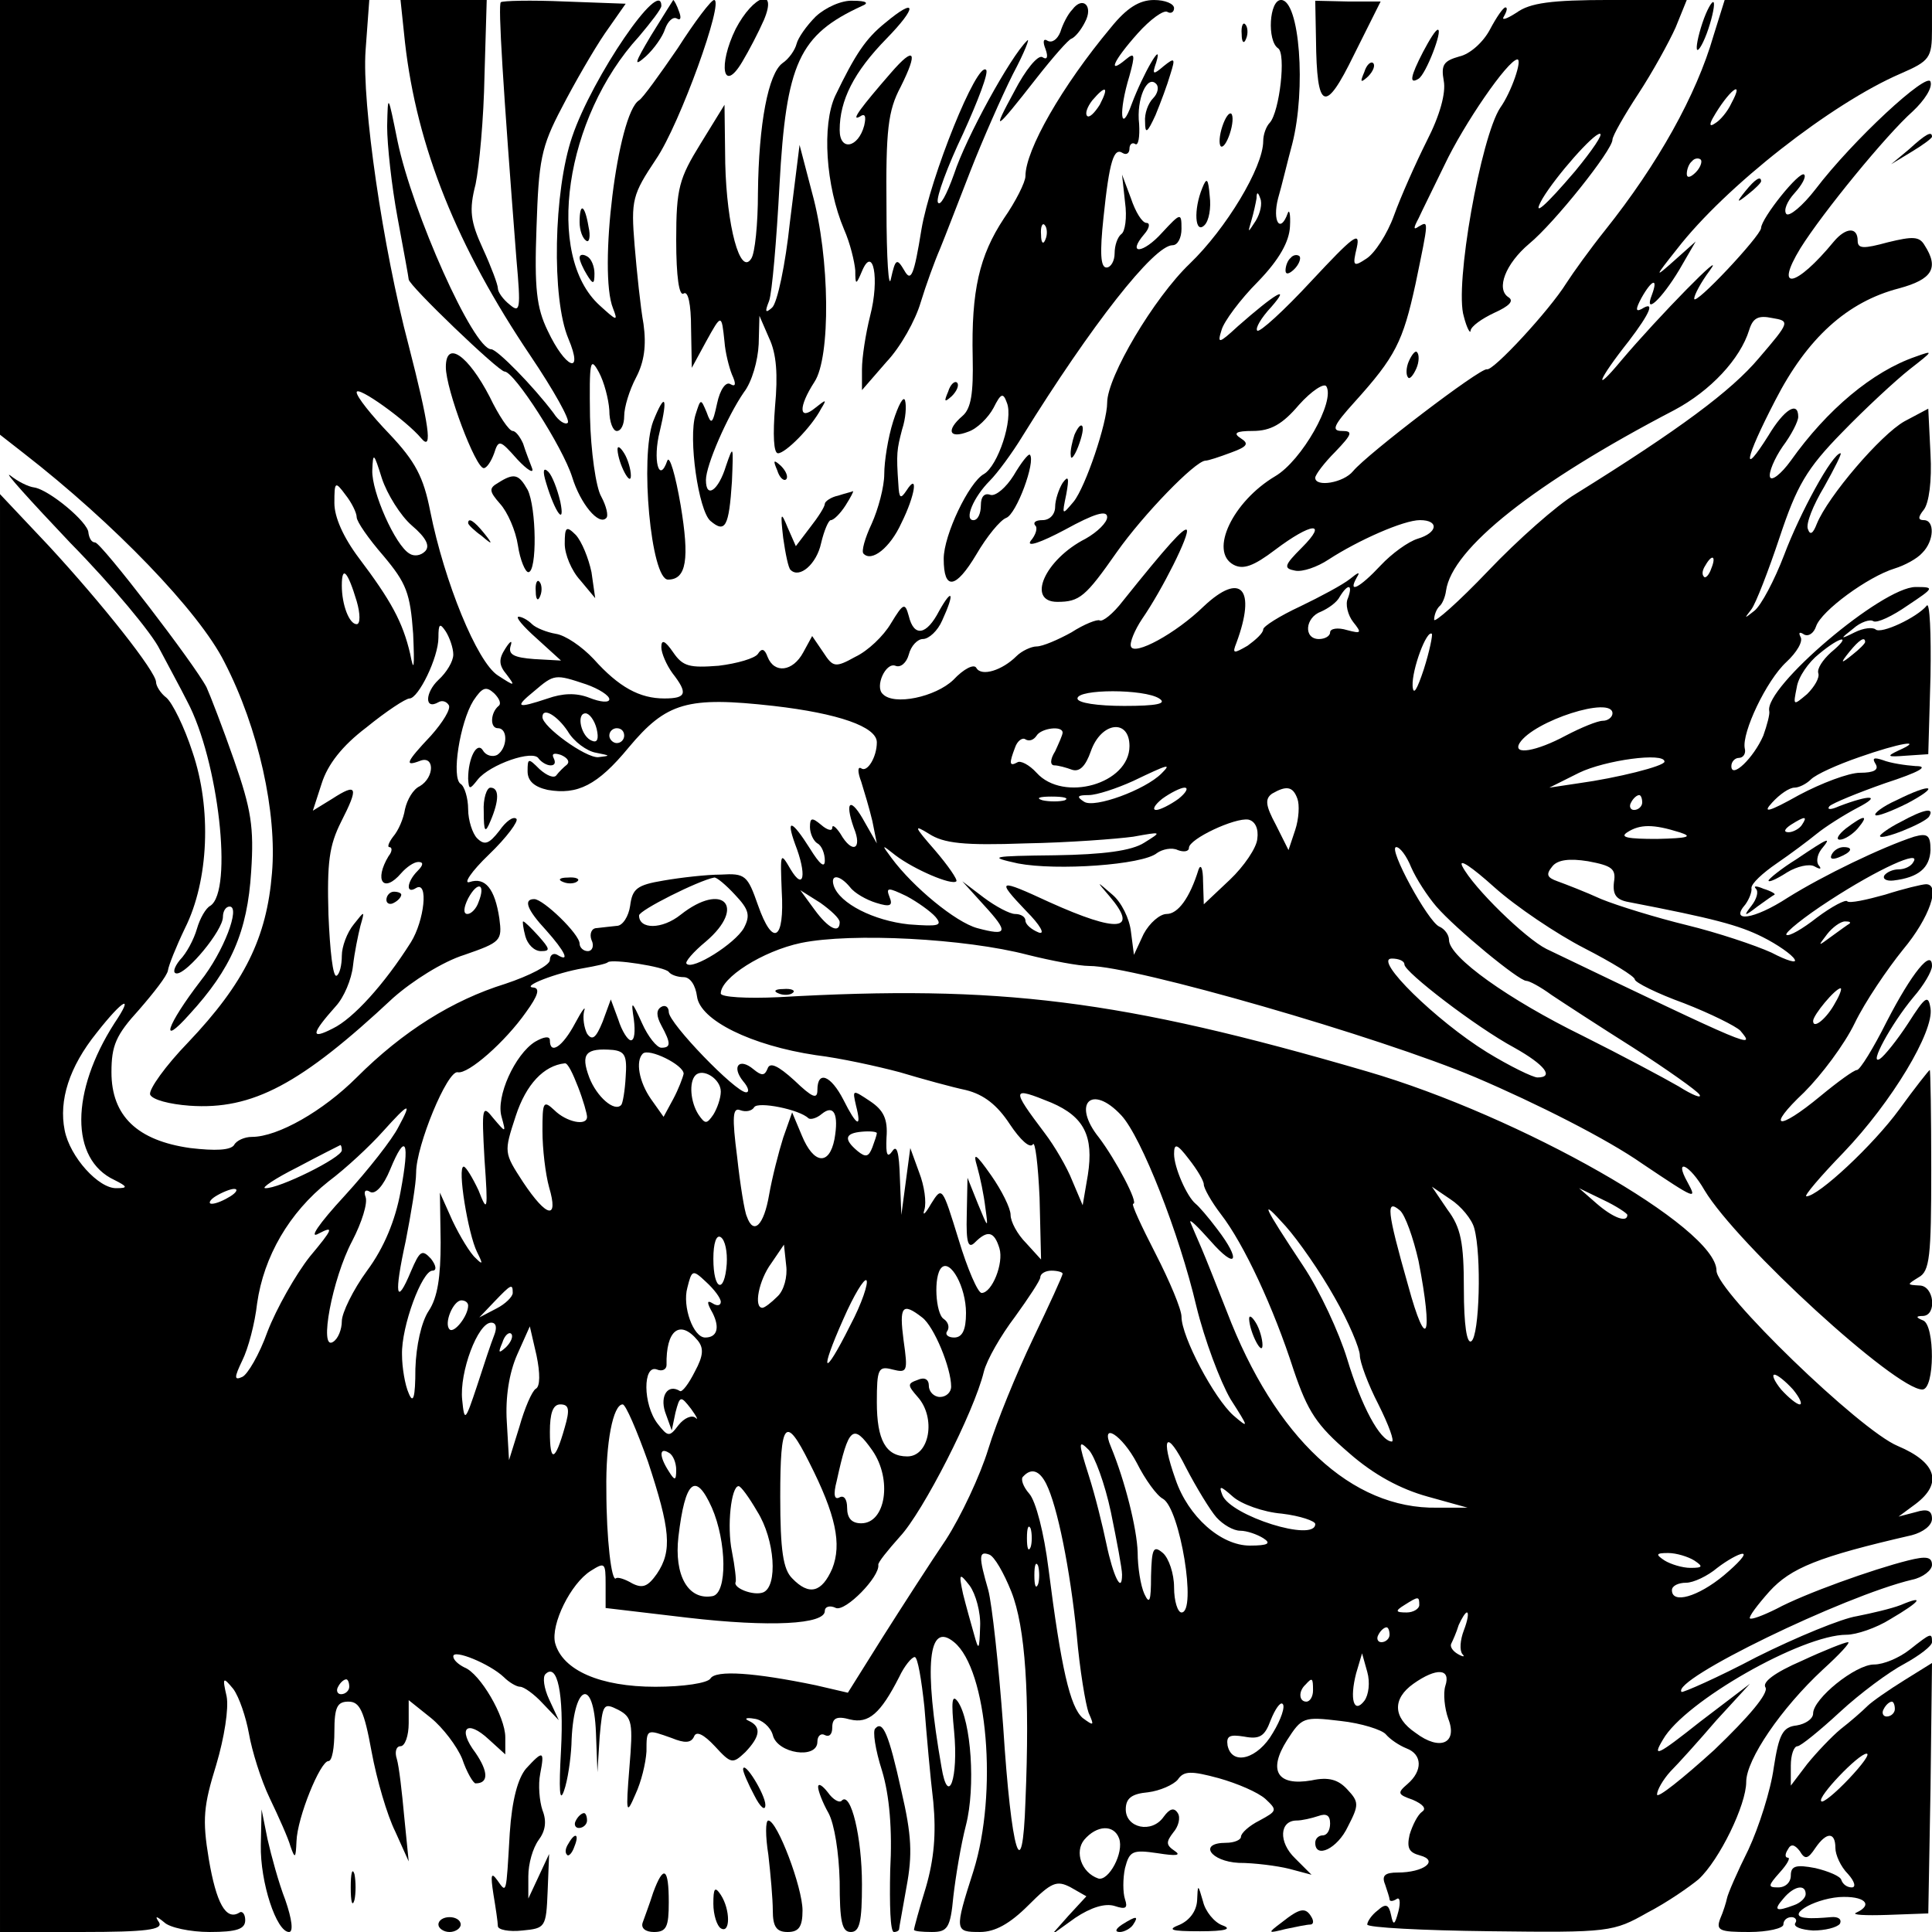 <?xml version="1.0" standalone="no"?>
<!DOCTYPE svg PUBLIC "-//W3C//DTD SVG 20010904//EN"
 "http://www.w3.org/TR/2001/REC-SVG-20010904/DTD/svg10.dtd">
<svg version="1.0" xmlns="http://www.w3.org/2000/svg"
 width="260pt" height="260pt" viewBox="0 0 260 260"
 preserveAspectRatio="xMidYMid meet">
<g transform="translate(0,260) scale(0.1,-0.1)"
fill="#000000" stroke="none">
<path d="M0 2308 l0 -293 32 -25 c121 -94 236 -213 270 -281 46 -89 71 -203
64 -284 -7 -87 -37 -148 -113 -228 -30 -31 -53 -63 -51 -70 3 -7 26 -13 53
-15 85 -6 150 29 274 145 26 23 67 49 96 58 49 17 51 19 47 49 -6 40 -19 56
-40 49 -9 -3 2 14 26 37 24 23 40 45 37 48 -4 4 -14 -3 -23 -16 -14 -18 -20
-20 -30 -10 -6 6 -12 24 -12 39 0 15 -5 31 -10 34 -13 8 -1 83 17 112 12 18
17 20 28 10 7 -7 10 -14 6 -17 -11 -9 -12 -30 -1 -30 14 0 13 -27 -1 -36 -6
-3 -15 -1 -19 6 -8 13 -20 -10 -20 -38 1 -15 2 -15 13 -1 16 20 75 41 82 28 4
-5 11 -9 16 -9 6 0 7 4 4 10 -3 6 1 7 10 4 9 -4 12 -9 8 -13 -4 -3 -11 -10
-14 -14 -3 -5 -13 -1 -23 8 -15 15 -16 15 -16 -3 0 -13 9 -21 27 -25 40 -7 67
6 109 57 51 61 79 69 195 56 87 -10 139 -28 139 -49 0 -20 -13 -41 -21 -35 -5
3 -5 -5 0 -18 4 -13 11 -36 15 -53 l6 -30 -16 28 c-19 35 -28 30 -15 -7 12
-29 -2 -36 -18 -8 -6 9 -11 13 -11 8 0 -5 -7 -3 -15 4 -12 10 -15 10 -15 -3 0
-9 5 -19 10 -22 6 -3 10 -14 10 -23 0 -11 -7 -5 -20 16 -24 38 -33 42 -20 6
16 -41 12 -64 -6 -34 -14 24 -14 23 -12 -29 4 -67 -12 -76 -32 -19 -14 40 -17
43 -50 41 -19 0 -54 -4 -77 -8 -36 -6 -42 -11 -45 -34 -2 -14 -10 -27 -18 -27
-8 -1 -20 -2 -27 -3 -7 0 -10 -8 -7 -16 4 -8 1 -15 -5 -15 -6 0 -11 5 -11 10
0 13 -49 60 -61 60 -15 0 -10 -14 16 -42 25 -28 33 -44 15 -33 -5 3 -10 0 -10
-7 0 -7 -27 -21 -60 -32 -71 -22 -138 -64 -200 -126 -45 -45 -106 -80 -141
-80 -10 0 -21 -5 -24 -11 -5 -7 -25 -8 -59 -4 -71 10 -106 43 -106 102 0 36 6
50 37 84 20 23 38 46 39 53 1 7 11 32 23 57 32 64 36 161 10 237 -11 34 -27
66 -35 73 -8 6 -14 16 -14 21 0 14 -72 105 -144 183 l-66 70 0 -967 0 -968
111 0 c85 0 109 3 103 13 -6 9 -4 9 7 0 7 -7 35 -13 61 -13 37 0 48 4 48 16 0
8 -4 13 -8 10 -18 -11 -31 13 -41 72 -9 54 -7 72 10 127 11 37 17 76 14 92 -6
26 -5 27 9 10 8 -11 17 -38 21 -60 4 -23 16 -62 28 -87 12 -25 25 -54 28 -65
6 -17 7 -16 8 7 1 32 32 108 43 108 5 0 8 18 8 40 0 33 4 40 19 40 15 0 21
-12 31 -67 7 -38 21 -86 32 -108 l18 -40 -6 60 c-3 33 -7 68 -10 78 -3 9 -1
17 5 17 6 0 11 14 11 31 l0 31 30 -24 c16 -13 35 -38 42 -55 6 -18 15 -33 18
-33 18 0 17 16 0 41 -25 33 -12 46 18 18 l22 -20 0 23 c0 28 -34 86 -55 94 -8
4 -15 10 -15 15 0 10 49 -10 68 -28 7 -7 17 -13 22 -13 5 0 19 -10 30 -22 l22
-23 -13 28 c-7 15 -9 30 -5 34 16 16 25 -26 21 -102 -3 -54 -2 -72 4 -55 5 14
9 42 10 62 2 81 30 94 33 16 l2 -53 3 48 c4 44 5 46 25 36 19 -10 20 -18 15
-78 -5 -62 -4 -64 8 -36 8 17 14 42 15 58 0 31 0 30 34 18 17 -7 26 -7 30 2 3
8 13 3 28 -13 22 -24 24 -24 41 -8 20 21 22 34 5 42 -7 3 -4 5 7 3 10 -1 22
-11 25 -22 6 -25 60 -33 60 -9 0 8 5 12 10 9 6 -3 10 1 10 10 0 13 6 16 24 11
25 -6 41 8 66 57 7 15 17 27 21 27 4 0 9 -30 13 -67 3 -38 8 -95 12 -128 4
-43 1 -77 -10 -115 -9 -29 -16 -55 -16 -57 0 -2 11 -3 24 -3 21 0 25 5 29 48
3 26 10 69 17 96 13 51 7 140 -11 166 -8 11 -9 0 -5 -40 6 -63 -8 -103 -17
-48 -24 137 -18 197 17 168 45 -37 59 -203 26 -308 -26 -81 -25 -82 9 -82 20
0 40 11 65 36 31 31 38 34 57 24 l21 -12 -24 -26 -23 -26 32 23 c21 14 40 20
53 16 15 -5 18 -3 14 9 -3 9 -3 28 0 42 6 23 10 25 44 20 25 -4 32 -3 23 3
-12 8 -12 12 -2 25 7 8 10 20 6 26 -5 8 -11 6 -19 -5 -16 -23 -51 -15 -51 10
0 15 8 21 30 23 16 2 34 10 40 17 8 12 18 12 55 2 25 -7 53 -19 63 -28 16 -15
16 -16 -8 -29 -14 -7 -25 -17 -25 -22 0 -4 -9 -8 -20 -8 -38 0 -21 -25 17 -27
21 0 52 -4 68 -8 l30 -8 -22 22 c-23 22 -21 51 2 51 7 0 20 3 29 6 11 4 16 1
16 -10 0 -9 -4 -16 -10 -16 -5 0 -10 -4 -10 -10 0 -22 30 -8 44 22 15 29 15
33 -1 50 -12 13 -25 17 -48 12 -46 -8 -59 13 -33 54 20 31 22 32 72 26 28 -3
56 -12 61 -18 6 -7 18 -15 28 -19 21 -8 22 -30 1 -48 -14 -12 -13 -14 7 -21
14 -6 19 -12 13 -16 -6 -4 -13 -18 -17 -31 -4 -18 -1 -24 14 -28 26 -7 5 -23
-30 -23 -17 0 -22 -4 -17 -16 3 -9 6 -18 6 -20 0 -3 4 -3 9 0 5 4 6 -4 3 -16
-5 -19 -7 -20 -10 -5 -3 14 -7 16 -18 6 -8 -6 -14 -15 -14 -19 0 -4 74 -8 165
-9 161 -2 166 -1 212 25 27 14 57 35 69 45 28 26 64 100 64 131 0 30 47 99
103 151 22 20 38 37 34 37 -4 0 -32 -11 -62 -25 -37 -16 -54 -29 -49 -36 4 -8
-22 -39 -69 -84 -43 -39 -77 -66 -77 -60 0 6 8 20 18 31 10 10 38 41 62 69
l45 49 -67 -51 c-58 -46 -65 -49 -50 -24 29 51 187 141 247 141 13 0 40 9 59
21 41 24 47 33 14 19 -13 -5 -39 -11 -59 -15 -20 -3 -81 -28 -135 -55 -53 -28
-99 -48 -101 -47 -15 16 218 129 310 151 15 3 27 13 27 20 0 11 -8 12 -32 6
-48 -12 -140 -45 -177 -65 -18 -9 -34 -15 -36 -13 -2 2 10 18 26 36 29 32 66
47 192 76 15 4 27 13 27 22 0 11 -6 14 -22 9 l-23 -6 23 17 c37 28 28 56 -24
78 -51 21 -244 208 -244 236 0 58 -264 208 -470 268 -332 97 -495 117 -792
100 -43 -2 -78 0 -78 5 0 21 56 57 108 68 68 14 221 6 305 -16 32 -8 69 -15
83 -15 60 0 390 -95 520 -150 82 -35 177 -83 224 -116 73 -49 74 -49 61 -25
-19 34 3 24 23 -11 44 -73 257 -268 293 -268 17 0 17 87 1 93 -10 4 -10 6 0 6
19 1 15 41 -5 41 -17 1 -17 1 -1 11 15 8 17 28 17 144 0 74 -1 135 -2 135 -1
0 -20 -24 -41 -53 -35 -48 -109 -117 -125 -117 -4 0 19 27 50 59 65 68 122
163 117 194 -3 19 -7 16 -30 -20 -15 -23 -32 -44 -38 -48 -16 -10 15 47 45 83
14 16 25 35 25 42 0 24 -27 -9 -61 -75 -18 -36 -36 -65 -40 -65 -4 0 -26 -16
-49 -35 -58 -48 -74 -44 -22 5 23 23 54 64 68 93 14 29 44 73 65 99 36 43 51
88 31 88 -5 0 -30 -6 -55 -14 -25 -7 -48 -12 -51 -9 -2 3 -21 -7 -41 -22 -19
-15 -38 -26 -41 -23 -2 3 24 24 58 46 66 43 124 69 113 52 -3 -6 -12 -10 -20
-10 -8 0 -16 -4 -19 -8 -3 -5 3 -8 12 -7 34 4 49 17 50 41 0 20 -4 23 -22 18
-43 -14 -122 -52 -170 -82 -46 -30 -79 -34 -57 -9 5 7 9 17 8 22 0 6 15 20 34
33 19 13 43 31 54 40 11 9 36 25 55 35 33 17 17 18 -25 2 -11 -5 -17 -5 -13 0
4 4 38 18 75 31 46 15 60 23 41 23 -14 1 -34 4 -44 8 -12 4 -15 3 -10 -5 5 -8
-2 -12 -21 -12 -15 0 -52 -14 -82 -30 -41 -23 -50 -25 -36 -10 10 11 23 20 30
20 6 0 16 5 22 11 7 7 36 20 65 30 54 19 89 25 53 9 -17 -8 -15 -9 10 -7 l30
2 3 105 c1 58 -1 100 -5 95 -13 -16 -62 -39 -69 -32 -4 3 -16 2 -28 -4 -20
-10 -20 -9 -2 5 10 9 23 13 27 10 5 -3 26 7 46 21 36 24 37 25 11 25 -45 0
-204 -135 -197 -167 1 -4 -3 -19 -8 -33 -13 -30 -43 -59 -43 -41 0 6 5 11 10
11 6 0 10 6 8 13 -4 21 29 91 56 116 14 13 23 28 19 34 -3 6 -1 7 5 3 6 -3 13
2 16 11 7 21 70 67 106 78 13 4 30 13 37 21 16 16 17 44 2 44 -8 0 -8 4 0 14
7 9 11 39 9 75 l-3 61 -32 -17 c-32 -18 -103 -101 -118 -138 -5 -13 -9 -16
-12 -7 -3 7 7 32 22 57 14 25 24 45 22 45 -11 0 -55 -81 -76 -137 -13 -34 -31
-68 -40 -75 -14 -11 -14 -11 -4 2 6 8 23 52 38 97 23 69 36 92 84 141 31 32
72 70 91 85 32 25 33 26 8 17 -58 -20 -119 -71 -168 -140 -13 -18 -26 -28 -28
-22 -2 6 6 25 17 41 12 16 21 34 21 40 0 22 -19 10 -40 -25 -37 -59 -32 -32 9
47 43 84 97 133 167 151 44 12 54 27 34 58 -7 12 -16 12 -49 4 -33 -9 -41 -9
-41 2 0 19 -16 18 -32 -1 -51 -62 -81 -68 -45 -9 30 48 116 153 151 184 16 15
27 32 24 40 -4 14 -104 -78 -155 -145 -17 -22 -35 -37 -39 -33 -4 5 1 17 11
28 10 11 16 22 13 25 -6 6 -58 -59 -58 -72 -1 -11 -90 -106 -90 -95 0 5 9 22
21 38 25 34 -70 -63 -119 -121 -39 -47 -32 -27 10 26 29 38 36 55 17 43 -8 -4
-8 0 0 15 14 25 23 28 14 4 -11 -28 13 -6 37 34 l22 38 -28 -25 c-28 -25 -28
-24 3 15 65 84 208 196 301 236 39 17 42 21 42 59 l0 40 -140 0 -139 0 -15
-48 c-23 -80 -75 -173 -146 -262 -20 -25 -43 -57 -52 -71 -23 -37 -99 -119
-107 -116 -9 2 -161 -114 -180 -137 -13 -16 -51 -22 -51 -9 0 4 12 20 27 35
23 24 24 28 9 28 -15 0 -11 8 17 39 55 61 65 81 82 159 18 87 18 85 4 77 -7
-5 -7 -2 0 11 5 11 21 43 35 72 26 55 85 141 98 142 7 0 -8 -44 -23 -65 -26
-39 -62 -240 -49 -281 4 -16 9 -24 9 -19 1 6 15 16 32 24 20 9 27 16 19 21
-17 11 -4 45 28 72 34 28 112 126 112 140 0 5 16 33 35 62 19 29 41 69 50 89
l15 37 -103 0 c-80 0 -108 -4 -126 -17 -14 -9 -21 -11 -17 -5 4 7 5 12 2 12
-3 0 -12 -13 -21 -30 -9 -17 -27 -33 -41 -36 -21 -6 -25 -11 -21 -33 3 -16 -5
-46 -23 -81 -15 -30 -35 -75 -44 -100 -9 -25 -26 -51 -37 -58 -18 -12 -19 -10
-13 15 5 23 -5 15 -61 -45 -37 -40 -70 -70 -73 -67 -3 3 5 17 19 32 27 31 5
18 -45 -26 -26 -24 -28 -24 -22 -5 3 11 25 41 49 65 29 30 42 54 43 74 1 17
-1 24 -3 18 -10 -28 -21 -11 -13 20 5 17 13 51 19 73 19 74 10 194 -15 194
-16 0 -19 -55 -4 -65 11 -7 2 -85 -11 -100 -5 -5 -9 -16 -9 -25 0 -35 -50
-118 -99 -165 -48 -46 -111 -152 -111 -187 0 -27 -29 -113 -45 -133 -16 -19
-16 -19 -10 10 4 22 3 26 -5 15 -5 -8 -10 -23 -10 -32 0 -10 -7 -18 -17 -18
-9 0 -13 -3 -10 -7 4 -3 1 -13 -6 -21 -6 -9 14 -2 46 15 40 22 57 27 57 17 0
-7 -13 -20 -29 -29 -55 -28 -80 -85 -38 -85 30 0 38 7 80 67 36 51 105 122
119 123 4 0 19 5 35 11 22 8 24 12 13 19 -11 7 -7 10 16 10 24 0 40 9 62 35
17 19 34 30 37 25 12 -20 -33 -100 -69 -121 -57 -34 -89 -101 -56 -119 13 -7
27 -2 56 20 49 37 72 39 36 3 -24 -24 -25 -28 -9 -31 10 -2 30 5 45 15 40 26
101 53 123 53 26 0 24 -17 -3 -25 -13 -4 -35 -20 -50 -36 -28 -30 -45 -39 -32
-16 5 8 2 7 -9 -2 -10 -8 -40 -24 -67 -37 -28 -13 -50 -27 -50 -31 0 -5 -10
-14 -21 -22 -19 -11 -21 -11 -15 4 27 73 6 96 -44 49 -38 -37 -94 -67 -98 -54
-2 5 5 22 15 37 27 39 65 115 60 120 -4 3 -26 -21 -86 -96 -13 -17 -27 -28
-31 -26 -3 2 -21 -5 -38 -16 -18 -10 -39 -19 -47 -19 -7 0 -20 -6 -27 -13 -19
-19 -47 -28 -54 -16 -3 6 -17 -1 -31 -16 -24 -23 -80 -35 -95 -19 -11 10 4 43
17 38 7 -3 15 4 18 15 3 12 12 21 19 21 8 0 20 11 26 25 17 37 14 45 -4 13
-17 -33 -34 -36 -41 -7 -5 18 -7 18 -24 -10 -10 -17 -31 -37 -48 -45 -27 -15
-30 -14 -43 6 l-15 22 -12 -22 c-14 -26 -39 -29 -48 -6 -4 11 -8 12 -13 4 -4
-6 -28 -13 -53 -16 -39 -3 -48 -1 -61 18 -11 16 -16 18 -16 7 0 -8 7 -24 15
-35 21 -27 19 -34 -11 -34 -33 0 -61 15 -95 53 -16 17 -38 32 -51 34 -12 2
-27 8 -32 13 -6 6 -14 10 -18 10 -5 0 6 -13 24 -29 l33 -30 -36 2 c-27 2 -35
6 -32 17 3 9 0 8 -7 -3 -9 -14 -9 -22 2 -35 12 -16 11 -16 -12 -1 -28 18 -72
126 -91 221 -9 46 -20 67 -55 104 -24 25 -44 50 -44 56 0 10 67 -38 87 -62 16
-19 10 20 -17 125 -35 132 -63 326 -58 397 l5 68 -248 0 -249 0 0 -292z m2330
153 c-5 -11 -15 -23 -22 -27 -7 -5 -8 -2 -3 7 21 37 44 55 25 20z m-210 -91
c-40 -47 -60 -65 -44 -37 18 30 68 87 77 87 5 0 -10 -22 -33 -50z m162 -2 c-7
-7 -12 -8 -12 -2 0 6 3 14 7 17 3 4 9 5 12 2 2 -3 -1 -11 -7 -17z m-592 -65
c-11 -17 -11 -17 -6 0 3 10 6 24 7 30 0 9 2 9 5 0 3 -7 0 -20 -6 -30z m677
-185 c-37 -44 -107 -96 -247 -183 -25 -15 -78 -62 -117 -103 -40 -42 -73 -71
-73 -66 0 6 3 14 7 18 4 3 8 13 9 21 8 57 119 145 307 243 49 26 89 69 101
108 5 16 12 20 31 16 24 -4 24 -5 -18 -54z m-1813 -225 c20 -17 25 -28 18 -35
-6 -6 -15 -7 -21 -3 -19 11 -51 83 -50 112 1 25 2 24 13 -11 7 -21 25 -50 40
-63z m-74 11 c0 -6 16 -29 36 -52 31 -37 36 -50 40 -105 2 -46 1 -53 -4 -27
-10 43 -26 72 -69 129 -21 28 -33 55 -33 74 0 29 1 30 15 11 8 -10 15 -24 15
-30z m1823 -69 c-3 -9 -8 -14 -10 -11 -3 3 -2 9 2 15 9 16 15 13 8 -4z m-1823
-44 c5 -17 5 -31 0 -31 -10 0 -20 26 -20 52 0 28 8 19 20 -21z m1334 4 c-4 -8
0 -23 7 -32 12 -15 11 -16 -8 -11 -13 4 -23 2 -23 -3 0 -5 -7 -9 -15 -9 -21 0
-19 29 3 37 9 4 21 12 25 20 11 18 18 17 11 -2z m-1204 -76 c0 -9 -9 -24 -20
-34 -18 -17 -19 -41 0 -30 5 3 11 1 14 -4 3 -5 -8 -23 -24 -41 -34 -36 -36
-42 -15 -34 20 8 20 -22 0 -34 -9 -4 -17 -18 -20 -31 -2 -13 -9 -29 -16 -37
-6 -8 -8 -14 -5 -14 4 0 4 -6 -1 -12 -20 -33 -7 -51 17 -23 7 8 17 15 23 15 7
0 7 -4 -1 -12 -15 -15 -16 -32 -2 -23 17 10 11 -44 -7 -73 -36 -57 -78 -103
-105 -116 -31 -16 -29 -7 4 30 11 12 21 36 23 54 2 18 7 42 10 54 6 21 6 21
-9 2 -9 -11 -16 -30 -16 -42 0 -13 -3 -25 -7 -27 -5 -3 -9 34 -11 82 -2 71 1
93 17 125 24 47 22 53 -12 31 l-26 -16 12 37 c8 25 27 50 60 75 27 22 53 39
58 39 12 0 39 55 39 82 0 19 2 20 10 8 5 -8 10 -22 10 -31z m1306 -20 c-9 -27
-14 -36 -15 -22 -1 22 19 76 26 70 1 -2 -3 -23 -11 -48z m548 23 c-11 -10 -19
-22 -17 -28 2 -6 -5 -18 -15 -28 -19 -16 -19 -16 -14 9 2 14 16 34 30 45 30
25 45 26 16 2z m46 14 c0 -2 -8 -10 -17 -17 -16 -13 -17 -12 -4 4 13 16 21 21
21 13z m-1721 -57 c17 -6 31 -15 31 -20 0 -5 -12 -4 -27 2 -18 7 -36 6 -56 -1
-42 -14 -45 -12 -18 10 27 23 28 23 70 9z m771 -19 c11 -7 -3 -10 -47 -10 -36
0 -63 4 -63 10 0 13 90 13 110 0z m610 -20 c0 -5 -6 -10 -13 -10 -7 0 -29 -9
-50 -20 -39 -21 -72 -27 -62 -10 19 30 125 64 125 40z m-1406 -24 c8 -14 26
-27 38 -29 20 -4 20 -4 3 -6 -17 -1 -75 41 -75 54 0 14 20 2 34 -19z m39 3 c3
-13 1 -19 -6 -16 -15 5 -22 37 -9 37 5 0 12 -9 15 -21z m37 -9 c0 -5 -4 -10
-10 -10 -5 0 -10 5 -10 10 0 6 5 10 10 10 6 0 10 -4 10 -10z m590 4 c0 -3 -5
-14 -10 -25 -7 -11 -7 -19 -1 -19 5 0 16 -3 24 -6 10 -3 18 5 25 25 14 40 52
44 52 7 0 -51 -89 -76 -125 -36 -10 11 -22 17 -26 14 -11 -6 -11 -1 -3 20 3 9
10 14 14 11 5 -3 11 -1 15 5 6 10 35 14 35 4z m810 -39 c0 -6 -64 -22 -115
-29 l-40 -6 40 20 c35 17 115 28 115 15z m-677 -16 c-22 -22 -90 -47 -104 -38
-11 7 -9 9 6 9 11 0 38 9 60 19 48 23 52 24 38 10z m23 -34 c-11 -8 -25 -15
-30 -15 -6 0 -2 7 8 15 11 8 25 15 30 15 6 0 2 -7 -8 -15z m160 0 c3 -8 2 -27
-3 -42 l-9 -27 -17 34 c-14 26 -15 35 -5 42 19 11 28 10 34 -7z m-313 -2 c-7
-2 -21 -2 -30 0 -10 3 -4 5 12 5 17 0 24 -2 18 -5z m777 -3 c0 -5 -5 -10 -11
-10 -5 0 -7 5 -4 10 3 6 8 10 11 10 2 0 4 -4 4 -10z m-518 -49 c-1 -12 -18
-37 -37 -55 l-35 -33 -1 31 c0 17 -3 24 -6 16 -12 -39 -28 -60 -43 -60 -9 0
-23 -12 -31 -27 l-13 -28 -4 31 c-2 18 -13 40 -25 50 -22 19 -22 19 -4 -2 40
-47 12 -50 -81 -8 -69 32 -72 31 -31 -12 19 -19 26 -32 17 -29 -10 4 -18 11
-18 16 0 5 -6 9 -14 9 -7 0 -26 10 -42 22 l-29 22 29 -32 c34 -37 32 -42 -9
-31 -29 8 -86 55 -115 94 -14 19 -14 19 5 4 25 -19 76 -41 82 -35 2 2 -11 21
-29 42 -28 32 -29 35 -8 22 20 -13 47 -16 130 -13 58 1 123 6 145 9 39 7 39 7
15 -8 -17 -11 -55 -16 -120 -17 -87 -1 -91 -2 -50 -11 52 -10 168 -2 187 14 7
5 20 8 28 4 8 -3 15 -2 15 3 0 12 62 41 80 38 9 -2 14 -12 12 -26z m733 19
c-3 -5 -12 -10 -18 -10 -7 0 -6 4 3 10 19 12 23 12 15 0z m-165 -10 c19 -6 12
-8 -30 -9 -39 0 -51 2 -40 9 17 11 35 11 70 0z m-361 -47 c7 -16 22 -39 34
-53 26 -30 111 -100 121 -100 4 0 19 -8 34 -19 15 -10 64 -42 110 -71 45 -29
86 -58 89 -63 4 -6 -9 -1 -28 11 -19 11 -77 42 -129 68 -100 49 -180 106 -180
129 0 7 -6 15 -13 18 -15 6 -70 107 -58 107 5 0 14 -12 20 -27z m233 -109 c37
-19 68 -38 68 -42 0 -4 30 -19 66 -32 36 -14 70 -31 76 -37 21 -25 18 -24
-261 110 -28 14 -98 82 -113 111 -6 12 13 -1 43 -28 29 -26 84 -63 121 -82z
m40 89 c-2 -17 3 -24 20 -27 114 -22 148 -31 180 -47 20 -10 40 -24 43 -30 4
-6 -10 -2 -31 9 -22 10 -73 27 -114 37 -41 10 -93 26 -115 35 -22 10 -48 20
-59 24 -14 5 -16 9 -7 20 7 9 23 11 48 7 32 -6 38 -10 35 -28z m-1183 -17 c19
-20 21 -28 12 -45 -12 -21 -69 -57 -77 -48 -3 2 9 16 26 30 55 47 23 81 -34
36 -25 -20 -56 -20 -56 -1 0 7 80 47 101 51 3 1 16 -10 28 -23z m155 10 c6 -8
22 -17 35 -21 19 -6 23 -4 18 8 -5 13 -2 13 23 1 15 -8 33 -21 39 -28 10 -12
4 -13 -36 -10 -47 5 -93 28 -101 52 -5 16 8 15 22 -2z m-500 -20 c-3 -9 -10
-16 -15 -16 -6 0 -5 9 1 21 13 24 24 20 14 -5z m486 -27 c0 -16 -15 -9 -34 17
l-19 26 27 -17 c14 -10 26 -21 26 -26z m1359 -2 c-2 -1 -13 -9 -24 -17 -19
-14 -19 -14 -6 3 7 9 18 17 24 17 6 0 8 -1 6 -3z m-1589 -65 c3 -4 12 -7 20
-7 9 0 16 -11 18 -26 4 -32 73 -66 160 -79 33 -4 83 -15 113 -23 30 -9 70 -20
89 -24 24 -6 42 -20 59 -46 14 -21 27 -33 31 -27 3 5 7 -27 9 -72 l2 -83 -20
22 c-12 12 -21 29 -21 38 0 9 -12 33 -26 53 -21 30 -25 32 -19 12 4 -14 9 -38
11 -55 4 -29 4 -29 -10 5 l-14 35 -1 -50 c-1 -38 2 -46 11 -37 17 17 26 15 33
-8 6 -20 -10 -60 -24 -60 -5 0 -19 32 -31 72 -22 71 -22 72 -37 48 -8 -14 -12
-17 -9 -8 3 10 0 32 -7 50 l-12 33 -6 -45 -6 -45 -2 50 c-1 34 -4 45 -10 36
-7 -10 -9 -5 -8 18 2 25 -4 37 -22 49 -24 16 -24 16 -19 -6 8 -31 1 -28 -17 8
-17 33 -35 40 -35 13 0 -13 -7 -10 -31 13 -22 20 -33 25 -36 16 -4 -10 -8 -10
-19 -1 -19 16 -30 4 -14 -16 7 -8 9 -15 4 -15 -14 0 -104 93 -104 108 0 7 -5
10 -10 7 -7 -4 -7 -12 0 -25 13 -24 13 -30 0 -30 -6 0 -18 15 -26 33 -14 31
-15 31 -11 5 2 -16 1 -28 -4 -28 -4 0 -12 12 -17 28 l-10 27 -11 -30 c-9 -22
-14 -26 -21 -16 -4 8 -6 21 -4 30 3 9 -3 1 -12 -16 -17 -32 -34 -43 -34 -23 0
6 -8 5 -20 -2 -27 -17 -53 -74 -45 -101 6 -22 6 -22 -11 -2 -15 19 -16 16 -12
-55 5 -70 4 -73 -8 -42 -8 17 -17 32 -20 32 -9 0 6 -91 18 -115 8 -16 8 -18
-2 -8 -7 6 -21 29 -31 50 l-17 38 1 -67 c0 -46 -4 -74 -16 -92 -10 -15 -17
-47 -18 -78 0 -39 -3 -48 -9 -33 -5 11 -9 35 -9 52 -1 38 27 113 41 113 6 0 5
7 -2 16 -12 13 -15 11 -27 -17 -20 -48 -23 -32 -7 41 7 36 14 77 14 92 0 36
42 138 56 135 14 -3 64 41 92 81 16 22 19 32 10 33 -18 1 31 20 67 26 17 3 31
6 33 8 5 5 77 -6 82 -13z m990 10 c0 -10 96 -84 148 -112 41 -23 54 -40 31
-40 -6 0 -37 15 -68 34 -68 42 -154 126 -128 126 9 0 17 -3 17 -8z m580 -51
c-11 -21 -30 -37 -30 -25 0 8 30 44 37 44 2 0 -1 -9 -7 -19z m-2316 -28 c-59
-92 -60 -183 0 -211 18 -9 18 -11 3 -11 -24 -1 -63 42 -70 78 -8 40 6 85 43
131 36 46 51 53 24 13z m688 -72 c-1 -19 -4 -36 -6 -38 -9 -10 -33 11 -43 37
-12 32 -5 40 32 37 16 -2 19 -8 17 -36z m78 4 c-1 -5 -7 -21 -14 -34 l-13 -24
-17 24 c-16 23 -21 51 -11 61 8 8 55 -15 55 -27z m-142 -18 c7 -18 12 -36 12
-40 0 -13 -28 -7 -44 9 -15 14 -16 11 -16 -28 0 -24 4 -58 9 -76 13 -44 -3
-41 -35 7 -26 40 -26 40 -10 89 14 43 38 68 66 71 4 1 11 -14 18 -32z m192 -6
c0 -9 -5 -23 -10 -31 -9 -13 -11 -13 -20 0 -11 17 -13 44 -4 53 10 10 34 -5
34 -22z m445 -15 c44 -19 57 -45 49 -97 l-7 -41 -14 33 c-7 18 -24 47 -37 64
-46 61 -45 63 9 41z m-327 -21 c3 -2 11 0 18 6 16 13 23 0 17 -34 -7 -36 -28
-34 -44 5 l-13 31 -12 -34 c-6 -19 -15 -54 -19 -77 -7 -41 -21 -55 -30 -29 -3
6 -9 43 -13 80 -7 54 -6 67 4 63 8 -3 16 -1 19 4 5 8 61 -3 73 -15z m421 4
c27 -29 78 -159 101 -257 11 -45 32 -101 46 -125 25 -39 25 -40 4 -22 -26 23
-70 106 -70 133 0 10 -16 48 -35 85 -19 37 -33 67 -30 67 8 0 -24 60 -46 89
-37 46 -10 73 30 30z m-973 -16 c-8 -16 -40 -57 -72 -92 -36 -39 -49 -59 -35
-51 21 11 19 6 -12 -31 -19 -24 -45 -70 -57 -101 -11 -31 -27 -58 -34 -61 -11
-5 -11 -1 0 22 8 16 17 50 20 77 9 63 43 122 96 164 24 18 56 48 73 67 36 40
40 41 21 6z m644 -8 c0 -2 -3 -11 -6 -19 -5 -13 -9 -14 -20 -5 -19 16 -17 24
6 26 11 1 20 0 20 -2z m-720 -23 c0 -10 -85 -52 -103 -51 -6 0 13 13 43 28 30
16 56 29 58 30 1 0 2 -3 2 -7z m79 -56 c-7 -38 -22 -75 -45 -106 -19 -26 -34
-57 -34 -68 0 -11 -5 -24 -12 -28 -19 -12 -1 85 26 136 13 25 21 51 18 59 -3
8 0 11 6 7 7 -4 18 8 27 30 21 51 27 39 14 -30z m1081 10 c0 -5 10 -23 23 -40
31 -40 71 -126 98 -210 19 -56 31 -74 74 -111 34 -30 70 -49 106 -59 l54 -15
-41 0 c-115 -2 -218 94 -283 264 -13 33 -28 71 -34 85 -6 14 -13 30 -15 35 -2
6 10 -6 27 -25 35 -40 42 -27 9 16 -12 16 -25 31 -29 34 -12 10 -29 49 -29 67
0 15 4 14 20 -7 11 -14 20 -29 20 -34z m-1310 -16 c-8 -5 -19 -10 -25 -10 -5
0 -3 5 5 10 8 5 20 10 25 10 6 0 3 -5 -5 -10z m1674 -43 c10 -36 7 -145 -4
-152 -6 -4 -10 22 -10 70 0 63 -4 83 -22 107 l-21 31 25 -17 c14 -9 29 -27 32
-39z m206 18 c0 -11 -19 -4 -41 15 l-24 21 33 -16 c17 -8 32 -18 32 -20z
m-394 -111 c19 -33 34 -69 34 -78 0 -9 11 -39 25 -66 14 -28 22 -50 18 -50
-16 1 -41 48 -60 111 -11 36 -37 92 -59 125 -55 83 -60 94 -24 54 17 -19 47
-62 66 -96z m113 49 c20 -103 11 -125 -14 -33 -29 102 -30 117 -11 101 7 -6
18 -37 25 -68z m-931 -4 c-3 -41 -18 -36 -18 7 0 21 4 33 10 29 6 -4 9 -20 8
-36z m68 -44 c-8 -8 -17 -15 -20 -15 -12 0 -5 37 12 60 l17 25 3 -28 c2 -15
-3 -34 -12 -42z m254 -22 c0 -23 -5 -33 -16 -33 -8 0 -13 4 -9 9 3 5 1 12 -5
16 -11 7 -14 58 -3 69 12 12 33 -26 33 -61z m-330 15 c0 -5 -5 -6 -11 -2 -8 5
-8 1 0 -13 10 -20 6 -33 -10 -33 -16 0 -31 42 -24 67 6 24 7 25 25 8 11 -10
20 -22 20 -27z m460 38 c0 -3 -18 -42 -40 -88 -22 -46 -49 -112 -60 -148 -11
-36 -37 -91 -57 -122 -21 -31 -59 -90 -85 -131 l-47 -75 -43 10 c-82 17 -135
21 -142 9 -4 -6 -36 -11 -74 -11 -74 0 -125 22 -135 59 -6 25 21 80 48 97 19
12 20 11 20 -18 l0 -32 110 -13 c112 -13 185 -9 185 9 0 6 7 8 15 4 13 -5 59
42 57 58 -1 3 13 20 29 38 31 33 100 168 113 222 4 16 23 49 42 74 18 25 34
49 34 53 0 5 7 9 15 9 8 0 15 -2 15 -4z m-286 -70 c-36 -72 -42 -65 -9 9 14
32 28 55 31 52 3 -3 -6 -31 -22 -61z m-454 44 c0 -5 -10 -15 -22 -21 l-23 -12
20 21 c23 24 25 25 25 12z m-60 -17 c0 -14 -19 -38 -25 -32 -8 8 5 39 16 39 5
0 9 -3 9 -7z m611 -16 c16 -12 39 -68 39 -93 0 -8 -7 -14 -15 -14 -8 0 -15 7
-15 15 0 9 -6 12 -15 8 -14 -5 -14 -7 0 -23 25 -28 16 -80 -14 -80 -29 0 -41
22 -41 73 0 45 2 49 21 44 20 -5 21 -3 15 39 -6 46 -2 52 25 31z m-576 -24
c-4 -10 -14 -40 -23 -68 -16 -48 -17 -49 -20 -19 -4 37 21 104 39 104 7 0 8
-7 4 -17z m16 -16 c-10 -9 -11 -8 -5 6 3 10 9 15 12 12 3 -3 0 -11 -7 -18z
m40 -56 c-5 -3 -15 -26 -22 -51 l-14 -45 -3 52 c-2 32 3 65 14 90 l17 38 9
-39 c5 -24 5 -42 -1 -45z m218 65 c8 -10 8 -20 -4 -42 -8 -16 -17 -28 -20 -26
-16 10 -27 -6 -20 -28 l9 -25 5 24 c6 23 7 23 21 5 8 -11 10 -16 6 -12 -5 4
-15 0 -23 -10 -12 -16 -14 -16 -28 2 -20 26 -20 80 -1 73 7 -3 13 0 13 6 -1
47 18 62 42 33z m1474 -66 c9 -11 13 -20 9 -20 -4 0 -15 9 -25 20 -9 11 -13
20 -9 20 4 0 15 -9 25 -20z m-1653 -51 c-13 -46 -20 -48 -20 -6 0 25 4 37 14
37 12 0 13 -7 6 -31z m112 -46 c30 -91 33 -120 12 -151 -12 -17 -19 -20 -33
-13 -10 6 -20 9 -22 7 -6 -6 -13 53 -13 119 -1 63 9 115 22 115 4 0 19 -35 34
-77z m217 -1 c36 -71 44 -110 31 -143 -14 -32 -31 -37 -54 -13 -12 12 -16 37
-16 110 0 102 7 110 39 46z m85 16 c27 -39 18 -98 -15 -98 -13 0 -19 7 -19 21
0 11 -4 17 -10 14 -7 -4 -9 3 -4 22 16 73 22 78 48 41z m356 -17 c11 -22 27
-44 35 -48 23 -13 46 -153 25 -153 -5 0 -10 15 -10 34 0 18 -7 39 -15 46 -13
11 -15 6 -16 -31 0 -34 -2 -39 -9 -24 -5 11 -9 36 -9 56 -1 32 -17 96 -36 142
-15 35 15 16 35 -22z m107 -73 c9 -10 23 -18 32 -18 9 0 23 -5 31 -10 11 -7 7
-10 -18 -10 -39 0 -83 39 -100 89 -21 59 -12 68 14 16 14 -27 33 -58 41 -67z
m-142 7 c8 -39 15 -76 15 -84 0 -27 -12 -2 -21 41 -5 24 -15 65 -24 93 -14 44
-14 48 0 34 8 -8 22 -46 30 -84z m-585 57 c0 -15 -2 -15 -10 -2 -13 20 -13 33
0 25 6 -3 10 -14 10 -23z m498 -19 c15 -30 32 -114 41 -203 4 -47 12 -94 16
-105 8 -18 7 -18 -8 -7 -17 15 -29 67 -46 201 -6 48 -17 91 -26 101 -8 9 -12
20 -8 23 11 12 22 8 31 -10z m-450 -32 c20 -46 21 -115 1 -119 -33 -6 -52 28
-46 80 9 76 23 88 45 39z m61 -5 c24 -38 28 -101 8 -109 -13 -5 -41 6 -37 14
1 2 -1 21 -5 41 -7 34 -1 88 9 88 3 0 14 -15 25 -34z m706 -3 c25 -3 45 -10
45 -14 0 -25 -114 11 -125 39 -5 13 -3 13 14 -2 11 -10 41 -21 66 -23z m-338
-45 c-3 -7 -5 -2 -5 12 0 14 2 19 5 13 2 -7 2 -19 0 -25z m-26 -60 c19 -48 25
-139 19 -282 -4 -119 -19 -71 -30 101 -6 82 -15 164 -20 183 -13 45 -13 53 1
48 7 -2 20 -25 30 -50z m919 42 c12 -8 12 -10 -5 -10 -11 0 -27 5 -35 10 -12
8 -12 10 5 10 11 0 27 -5 35 -10z m40 -20 c-35 -29 -70 -39 -70 -20 0 6 9 10
19 10 10 0 29 9 42 20 13 10 29 19 34 19 6 0 -6 -13 -25 -29z m-923 -12 c-3
-7 -5 -2 -5 12 0 14 2 19 5 13 2 -7 2 -19 0 -25z m-78 -57 c-1 -32 -2 -33 -8
-11 -4 14 -11 39 -15 55 -6 28 -5 29 9 11 8 -11 15 -36 14 -55z m591 29 c0 -5
-8 -10 -17 -10 -15 0 -16 2 -3 10 19 12 20 12 20 0z m60 -34 c-5 -13 -6 -27
-2 -32 4 -4 1 -4 -6 0 -7 4 -11 10 -9 14 2 4 7 15 10 25 4 9 9 17 11 17 3 0 1
-11 -4 -24z m-100 -6 c0 -5 -5 -10 -11 -10 -5 0 -7 5 -4 10 3 6 8 10 11 10 2
0 4 -4 4 -10z m-34 -89 c-14 -18 -20 2 -11 37 l8 27 7 -25 c4 -14 2 -31 -4
-39z m109 20 c-3 -10 -1 -30 4 -44 13 -33 -11 -44 -44 -19 -31 21 -31 46 -3
66 31 22 51 21 43 -3z m-1475 -1 c0 -5 -5 -10 -11 -10 -5 0 -7 5 -4 10 3 6 8
10 11 10 2 0 4 -4 4 -10z m1297 -5 c0 -8 -4 -15 -9 -15 -10 0 -11 14 -1 23 9
10 10 9 10 -8z m-54 -57 c-20 -35 -55 -45 -61 -17 -2 13 3 15 22 12 21 -4 28
0 36 22 6 15 13 25 16 22 4 -3 -2 -21 -13 -39z m-207 -142 c7 -19 -14 -58 -28
-54 -23 8 -32 36 -19 52 17 20 40 21 47 2z"/>
<path d="M520 1389 c0 -5 5 -7 10 -4 6 3 10 8 10 11 0 2 -4 4 -10 4 -5 0 -10
-5 -10 -11z"/>
<path d="M1681 825 c1 -19 18 -51 18 -35 0 8 -4 22 -9 30 -5 8 -9 11 -9 5z"/>
<path d="M545 2543 c16 -141 70 -275 169 -422 31 -46 54 -87 50 -90 -3 -3 -12
2 -19 13 -27 36 -76 86 -84 86 -24 0 -106 184 -126 280 -13 64 -13 65 -14 20
0 -25 6 -80 14 -123 8 -43 15 -81 15 -83 0 -8 121 -124 129 -124 13 0 78 -101
91 -142 11 -36 36 -66 46 -55 3 3 0 16 -7 29 -7 12 -14 61 -15 107 -1 75 0 82
12 60 7 -13 13 -36 14 -51 0 -16 5 -28 10 -28 6 0 10 9 10 20 0 12 7 35 16 52
11 21 14 43 10 72 -4 22 -9 70 -12 106 -5 61 -3 68 29 116 32 47 92 214 78
214 -4 0 -26 -29 -49 -65 -24 -35 -47 -67 -52 -70 -29 -18 -55 -231 -35 -280
7 -18 5 -17 -18 4 -74 67 -47 253 53 362 16 19 30 37 30 41 0 40 -93 -96 -120
-176 -25 -73 -28 -218 -5 -272 21 -50 -4 -40 -28 11 -15 31 -18 57 -15 139 3
90 6 108 34 161 17 33 43 78 58 100 l28 40 -82 3 c-46 2 -84 1 -86 -1 -4 -3 3
-114 21 -346 6 -67 5 -73 -9 -61 -9 7 -16 17 -16 22 0 5 -9 29 -20 53 -17 37
-19 52 -10 87 5 24 11 89 12 146 l3 102 -58 0 -58 0 6 -57z"/>
<path d="M876 2552 c-22 -37 -24 -43 -7 -28 11 10 23 27 26 37 4 11 11 17 16
14 5 -3 6 1 3 9 -3 9 -7 16 -8 16 0 0 -14 -22 -30 -48z"/>
<path d="M990 2561 c-24 -49 -17 -88 9 -44 9 15 22 40 29 56 19 45 -14 34 -38
-12z"/>
<path d="M1098 2578 c-13 -13 -24 -29 -26 -37 -2 -8 -10 -20 -19 -26 -19 -14
-32 -81 -33 -175 0 -41 -4 -81 -9 -88 -15 -24 -33 44 -35 128 l-1 79 -32 -52
c-29 -47 -33 -60 -33 -130 0 -50 4 -76 10 -72 6 4 10 -14 10 -47 l1 -53 19 35
c21 38 21 38 25 0 1 -14 6 -34 10 -44 6 -13 5 -17 -2 -13 -6 4 -14 -7 -18 -26
-6 -28 -8 -29 -14 -12 -8 19 -8 19 -15 -3 -10 -32 4 -129 20 -143 20 -17 25
-8 29 53 2 49 2 50 -8 21 -10 -33 -27 -45 -27 -19 0 20 29 86 51 118 11 14 19
43 20 65 l1 38 13 -30 c10 -21 12 -49 8 -92 -3 -38 -2 -63 4 -63 10 0 45 35
58 60 8 13 7 13 -8 1 -22 -18 -23 1 -1 35 22 33 21 167 -3 254 l-17 65 -13
-104 c-6 -57 -17 -109 -24 -115 -9 -8 -10 -6 -4 9 4 11 10 81 14 156 9 164 26
202 111 241 10 4 6 7 -12 7 -15 1 -37 -9 -50 -21z"/>
<path d="M1443 2587 c-6 -6 -13 -20 -16 -30 -4 -10 -11 -15 -17 -12 -6 4 -7
-1 -3 -11 4 -11 2 -15 -4 -11 -6 4 -23 -17 -38 -46 -31 -57 -27 -55 30 18 22
28 43 52 47 53 5 2 13 12 18 22 12 22 -3 36 -17 17z"/>
<path d="M1495 2563 c-66 -79 -115 -165 -115 -200 0 -8 -13 -34 -29 -57 -33
-50 -44 -97 -42 -187 1 -48 -2 -69 -14 -79 -22 -19 -18 -31 8 -21 12 4 27 19
34 32 10 20 13 21 18 7 9 -22 -12 -85 -31 -96 -20 -11 -54 -82 -54 -114 0 -43
16 -41 44 6 14 24 32 46 40 49 14 5 40 76 32 85 -2 2 -12 -11 -22 -28 -10 -16
-24 -28 -31 -26 -8 3 -13 -2 -13 -14 0 -11 -4 -20 -10 -20 -13 0 0 31 22 53
10 10 30 37 44 60 93 150 177 257 202 257 7 0 12 10 12 22 0 22 -1 22 -26 -5
-26 -29 -48 -30 -24 -2 7 8 8 15 3 15 -6 0 -15 15 -21 33 l-12 32 4 -37 c3
-21 0 -40 -5 -43 -5 -4 -9 -15 -9 -26 0 -10 -5 -19 -11 -19 -8 0 -9 20 -4 67
8 77 14 95 26 87 5 -3 9 0 9 6 0 6 4 9 8 6 4 -2 6 10 5 27 -4 34 11 67 23 54
4 -4 2 -13 -4 -19 -7 -7 -12 -21 -11 -32 0 -17 3 -15 14 9 7 17 16 41 20 55 7
22 6 23 -9 11 -14 -12 -16 -12 -10 5 10 33 -18 -16 -33 -56 -15 -42 -18 -11
-3 38 8 29 7 32 -5 22 -25 -21 -17 -2 16 35 17 19 35 32 40 29 5 -3 9 0 9 5 0
6 -12 11 -27 11 -20 0 -37 -11 -58 -37z m-15 -104 c-7 -11 -14 -18 -17 -15 -3
3 0 12 7 21 18 21 23 19 10 -6z m-73 -181 c-3 -8 -6 -5 -6 6 -1 11 2 17 5 13
3 -3 4 -12 1 -19z"/>
<path d="M1771 2547 c1 -96 12 -101 51 -21 l36 72 -44 0 -44 1 1 -52z"/>
<path d="M2291 2569 c-6 -18 -9 -34 -7 -36 2 -2 9 10 15 28 6 18 9 34 7 36 -2
2 -9 -10 -15 -28z"/>
<path d="M1191 2569 c-26 -21 -40 -42 -67 -98 -18 -39 -13 -121 12 -180 8 -18
14 -43 15 -55 0 -20 1 -20 9 -1 15 36 24 -10 11 -60 -6 -24 -11 -56 -11 -72
l0 -28 33 38 c19 20 39 56 46 80 7 23 19 56 26 72 7 17 25 64 41 105 16 41 42
100 57 130 16 30 24 51 19 45 -22 -21 -82 -130 -98 -179 -10 -28 -19 -45 -22
-38 -2 7 13 48 34 92 20 44 35 83 31 86 -12 12 -75 -144 -87 -215 -10 -62 -14
-71 -23 -55 -10 17 -12 16 -18 -11 -3 -16 -6 26 -6 95 -1 105 2 131 19 163 24
48 19 56 -13 19 -40 -46 -55 -66 -42 -59 7 5 9 1 6 -12 -8 -30 -33 -35 -33 -6
0 40 19 78 63 123 42 43 41 57 -2 21z"/>
<path d="M1671 2554 c0 -11 3 -14 6 -6 3 7 2 16 -1 19 -3 4 -6 -2 -5 -13z"/>
<path d="M1915 2530 c-17 -33 -19 -44 -6 -36 10 6 33 66 26 66 -3 0 -11 -13
-20 -30z"/>
<path d="M1836 2503 c-6 -14 -5 -15 5 -6 7 7 10 15 7 18 -3 3 -9 -2 -12 -12z"/>
<path d="M1645 2430 c-4 -12 -5 -24 -2 -27 3 -2 8 5 12 17 4 12 5 24 2 27 -3
2 -8 -5 -12 -17z"/>
<path d="M2569 2399 l-24 -20 28 17 c15 9 27 18 27 20 0 8 -8 4 -31 -17z"/>
<path d="M1618 2347 c-12 -29 -10 -63 3 -50 6 6 9 23 7 39 -2 24 -4 26 -10 11z"/>
<path d="M2349 2343 c-13 -16 -12 -17 4 -4 9 7 17 15 17 17 0 8 -8 3 -21 -13z"/>
<path d="M780 2301 c0 -11 4 -22 9 -25 4 -3 6 6 3 19 -5 30 -12 33 -12 6z"/>
<path d="M780 2253 c0 -4 5 -15 10 -23 8 -13 10 -13 10 2 0 9 -4 20 -10 23 -5
3 -10 3 -10 -2z"/>
<path d="M1737 2253 c-4 -3 -7 -11 -7 -17 0 -6 5 -5 12 2 6 6 9 14 7 17 -3 3
-9 2 -12 -2z"/>
<path d="M600 2106 c0 -30 40 -136 51 -136 4 0 10 9 14 20 6 19 8 18 31 -8 14
-15 23 -20 20 -12 -3 8 -9 23 -12 33 -4 9 -10 17 -14 17 -5 0 -19 21 -31 46
-29 56 -59 77 -59 40z"/>
<path d="M1896 2114 c-4 -9 -4 -19 -1 -22 2 -3 7 3 11 12 4 9 4 19 1 22 -2 3
-7 -3 -11 -12z"/>
<path d="M1276 2073 c-6 -14 -5 -15 5 -6 7 7 10 15 7 18 -3 3 -9 -2 -12 -12z"/>
<path d="M1202 2033 c-7 -22 -12 -54 -12 -71 0 -17 -8 -47 -17 -67 -9 -19 -14
-37 -11 -40 11 -12 36 8 51 41 19 38 23 69 7 44 -8 -12 -10 -11 -11 8 -3 42
-2 47 5 74 5 15 6 32 4 39 -2 7 -9 -6 -16 -28z"/>
<path d="M879 2033 c-18 -48 -3 -213 20 -213 25 0 29 28 17 100 -7 41 -15 68
-18 60 -11 -32 -20 1 -10 40 11 46 7 53 -9 13z"/>
<path d="M1446 2015 c-3 -9 -6 -22 -5 -28 0 -7 5 -1 10 12 5 13 8 26 5 28 -2
2 -6 -3 -10 -12z"/>
<path d="M831 1995 c1 -19 18 -51 18 -35 0 8 -4 22 -9 30 -5 8 -9 11 -9 5z"/>
<path d="M1046 1967 c3 -10 9 -15 12 -12 3 3 0 11 -7 18 -10 9 -11 8 -5 -6z"/>
<path d="M95 1869 c56 -57 110 -122 120 -143 11 -21 28 -52 37 -70 42 -79 62
-255 31 -275 -6 -3 -14 -17 -18 -31 -4 -14 -14 -33 -23 -42 -8 -10 -10 -18 -4
-18 14 0 62 58 62 76 0 8 4 14 9 14 15 0 -8 -61 -39 -100 -46 -60 -56 -91 -15
-45 56 61 78 111 83 192 4 60 0 84 -23 150 -15 43 -32 87 -37 98 -16 31 -142
195 -150 195 -5 0 -8 6 -9 13 0 14 -53 58 -73 61 -8 1 -22 8 -32 16 -11 8 26
-33 81 -91z"/>
<path d="M735 1950 c12 -40 26 -59 19 -25 -4 17 -11 35 -16 40 -7 7 -8 1 -3
-15z"/>
<path d="M670 1950 c-12 -7 -12 -11 3 -28 10 -11 21 -36 24 -56 3 -20 10 -36
14 -36 12 0 11 87 -1 111 -12 21 -18 23 -40 9z"/>
<path d="M1128 1933 c-10 -2 -18 -8 -18 -11 0 -4 -9 -18 -20 -32 l-19 -25 -11
25 c-9 22 -10 21 -6 -14 3 -21 7 -41 10 -43 12 -12 35 8 41 36 4 17 10 31 13
31 4 0 13 9 20 20 7 11 11 19 10 19 -2 -1 -11 -3 -20 -6z"/>
<path d="M630 1896 c0 -2 8 -10 18 -17 15 -13 16 -12 3 4 -13 16 -21 21 -21
13z"/>
<path d="M760 1868 c0 -14 9 -36 21 -49 l20 -24 -5 35 c-4 19 -13 41 -21 50
-13 13 -15 11 -15 -12z"/>
<path d="M721 1804 c0 -11 3 -14 6 -6 3 7 2 16 -1 19 -3 4 -6 -2 -5 -13z"/>
<path d="M651 1508 c0 -28 2 -30 9 -13 12 28 12 45 0 45 -5 0 -10 -15 -9 -32z"/>
<path d="M2552 1523 c-18 -8 -31 -18 -28 -20 2 -2 21 5 43 16 45 24 33 28 -15
4z"/>
<path d="M2558 1494 c-16 -8 -28 -17 -28 -19 0 -7 60 17 66 26 8 13 -7 10 -38
-7z"/>
<path d="M2484 1485 c-10 -8 -14 -15 -8 -15 6 0 17 7 24 15 16 19 9 19 -16 0z"/>
<path d="M2418 1444 c-21 -13 -38 -27 -38 -29 0 -3 11 2 25 11 13 8 30 12 37
8 7 -4 10 -4 6 1 -4 4 -3 14 3 22 15 18 10 16 -33 -13z"/>
<path d="M2465 1450 c-3 -6 1 -7 9 -4 18 7 21 14 7 14 -6 0 -13 -4 -16 -10z"/>
<path d="M758 1413 c7 -3 16 -2 19 1 4 3 -2 6 -13 5 -11 0 -14 -3 -6 -6z"/>
<path d="M2363 1404 c4 -4 1 -14 -6 -23 -11 -14 -10 -15 8 -1 11 8 21 15 23
16 2 1 -5 5 -15 8 -9 4 -14 4 -10 0z"/>
<path d="M707 1340 c3 -11 12 -20 21 -20 13 0 12 3 -3 20 -10 11 -19 20 -21
20 -1 0 0 -9 3 -20z"/>
<path d="M1048 1263 c7 -3 16 -2 19 1 4 3 -2 6 -13 5 -11 0 -14 -3 -6 -6z"/>
<path d="M2570 380 c-14 -11 -35 -20 -48 -20 -25 0 -82 -46 -82 -66 0 -7 -10
-14 -22 -16 -19 -2 -24 -12 -31 -57 -4 -30 -20 -80 -34 -110 -15 -30 -28 -60
-29 -66 -1 -5 -5 -18 -9 -27 -6 -16 -1 -18 39 -18 25 0 46 5 46 10 0 6 5 10
11 10 5 0 8 -4 5 -8 -3 -5 8 -9 24 -10 16 0 32 4 36 9 3 6 -2 10 -12 9 -11 -1
-26 -2 -33 -1 -29 2 8 25 44 28 34 2 47 -10 23 -21 -7 -3 12 -4 42 -3 l55 2 3
168 2 169 -37 -23 c-21 -13 -44 -29 -50 -35 -7 -7 -23 -21 -36 -31 -12 -10
-32 -31 -45 -47 l-22 -29 0 27 c0 14 4 26 9 26 4 0 30 21 57 46 27 25 66 54
87 65 20 11 37 24 37 29 0 13 -1 13 -30 -10z m-20 -80 c0 -5 -5 -10 -11 -10
-5 0 -7 5 -4 10 3 6 8 10 11 10 2 0 4 -4 4 -10z m-62 -94 c-18 -19 -35 -33
-37 -30 -6 5 50 64 61 64 5 0 -6 -15 -24 -34z m-18 -93 c0 -9 7 -25 17 -35 9
-10 11 -18 5 -18 -6 0 -12 4 -14 10 -1 5 -18 12 -35 16 -26 5 -33 3 -33 -10 0
-9 -7 -16 -17 -16 -14 0 -14 2 2 20 10 11 15 20 11 20 -4 0 -4 5 0 11 4 8 9 7
16 -2 7 -12 11 -11 21 4 15 22 27 22 27 0z m-40 -62 c0 -5 -7 -12 -16 -15 -24
-9 -28 -7 -14 9 14 17 30 20 30 6z"/>
<path d="M1178 274 c-4 -3 0 -29 9 -57 10 -33 14 -79 11 -134 -1 -46 0 -83 5
-83 4 0 7 2 7 4 0 2 5 28 10 57 8 43 7 69 -7 129 -17 77 -25 95 -35 84z"/>
<path d="M708 220 c-11 -13 -19 -42 -22 -87 -5 -85 -4 -81 -17 -63 -8 11 -9 7
-5 -19 3 -18 6 -38 6 -43 0 -5 15 -8 33 -6 31 3 32 4 34 53 l2 50 -14 -30 -14
-30 0 30 c0 17 6 38 14 49 9 12 11 25 5 40 -4 12 -6 34 -3 49 6 31 4 32 -19 7z"/>
<path d="M1000 219 c0 -4 7 -20 15 -35 8 -16 15 -22 15 -13 0 14 -29 61 -30
48z"/>
<path d="M1101 195 c0 -5 6 -21 14 -35 8 -15 14 -53 15 -92 0 -54 3 -68 15
-68 12 0 15 14 15 64 0 64 -15 125 -27 113 -3 -4 -12 1 -19 11 -7 9 -13 13
-13 7z"/>
<path d="M351 117 c-1 -50 21 -117 38 -117 6 0 4 17 -5 43 -9 23 -19 60 -24
82 l-8 40 -1 -48z"/>
<path d="M775 150 c-3 -5 -1 -10 4 -10 6 0 11 5 11 10 0 6 -2 10 -4 10 -3 0
-8 -4 -11 -10z"/>
<path d="M1034 104 c3 -26 6 -60 6 -75 0 -22 5 -29 20 -29 15 0 20 7 20 29 0
31 -34 121 -46 121 -4 0 -4 -21 0 -46z"/>
<path d="M765 119 c-4 -6 -5 -12 -2 -15 2 -3 7 2 10 11 7 17 1 20 -8 4z"/>
<path d="M472 60 c0 -19 2 -27 5 -17 2 9 2 25 0 35 -3 9 -5 1 -5 -18z"/>
<path d="M879 53 c-5 -16 -12 -34 -14 -40 -3 -8 4 -13 15 -13 17 0 20 7 20 40
0 47 -7 51 -21 13z"/>
<path d="M960 38 c0 -15 5 -30 10 -33 13 -8 13 25 0 45 -8 12 -10 9 -10 -12z"/>
<path d="M1611 42 c-1 -14 -10 -26 -23 -32 -18 -7 -13 -9 27 -9 34 0 44 3 30
8 -11 4 -23 19 -26 32 -7 24 -7 24 -8 1z"/>
<path d="M1725 13 c-20 -15 -19 -15 5 -9 14 3 29 6 33 6 5 0 5 5 2 10 -8 14
-16 12 -40 -7z"/>
<path d="M590 10 c0 -5 7 -10 15 -10 8 0 15 5 15 10 0 6 -7 10 -15 10 -8 0
-15 -4 -15 -10z"/>
<path d="M1510 10 c-9 -6 -10 -10 -3 -10 6 0 15 5 18 10 8 12 4 12 -15 0z"/>
</g>
</svg>
